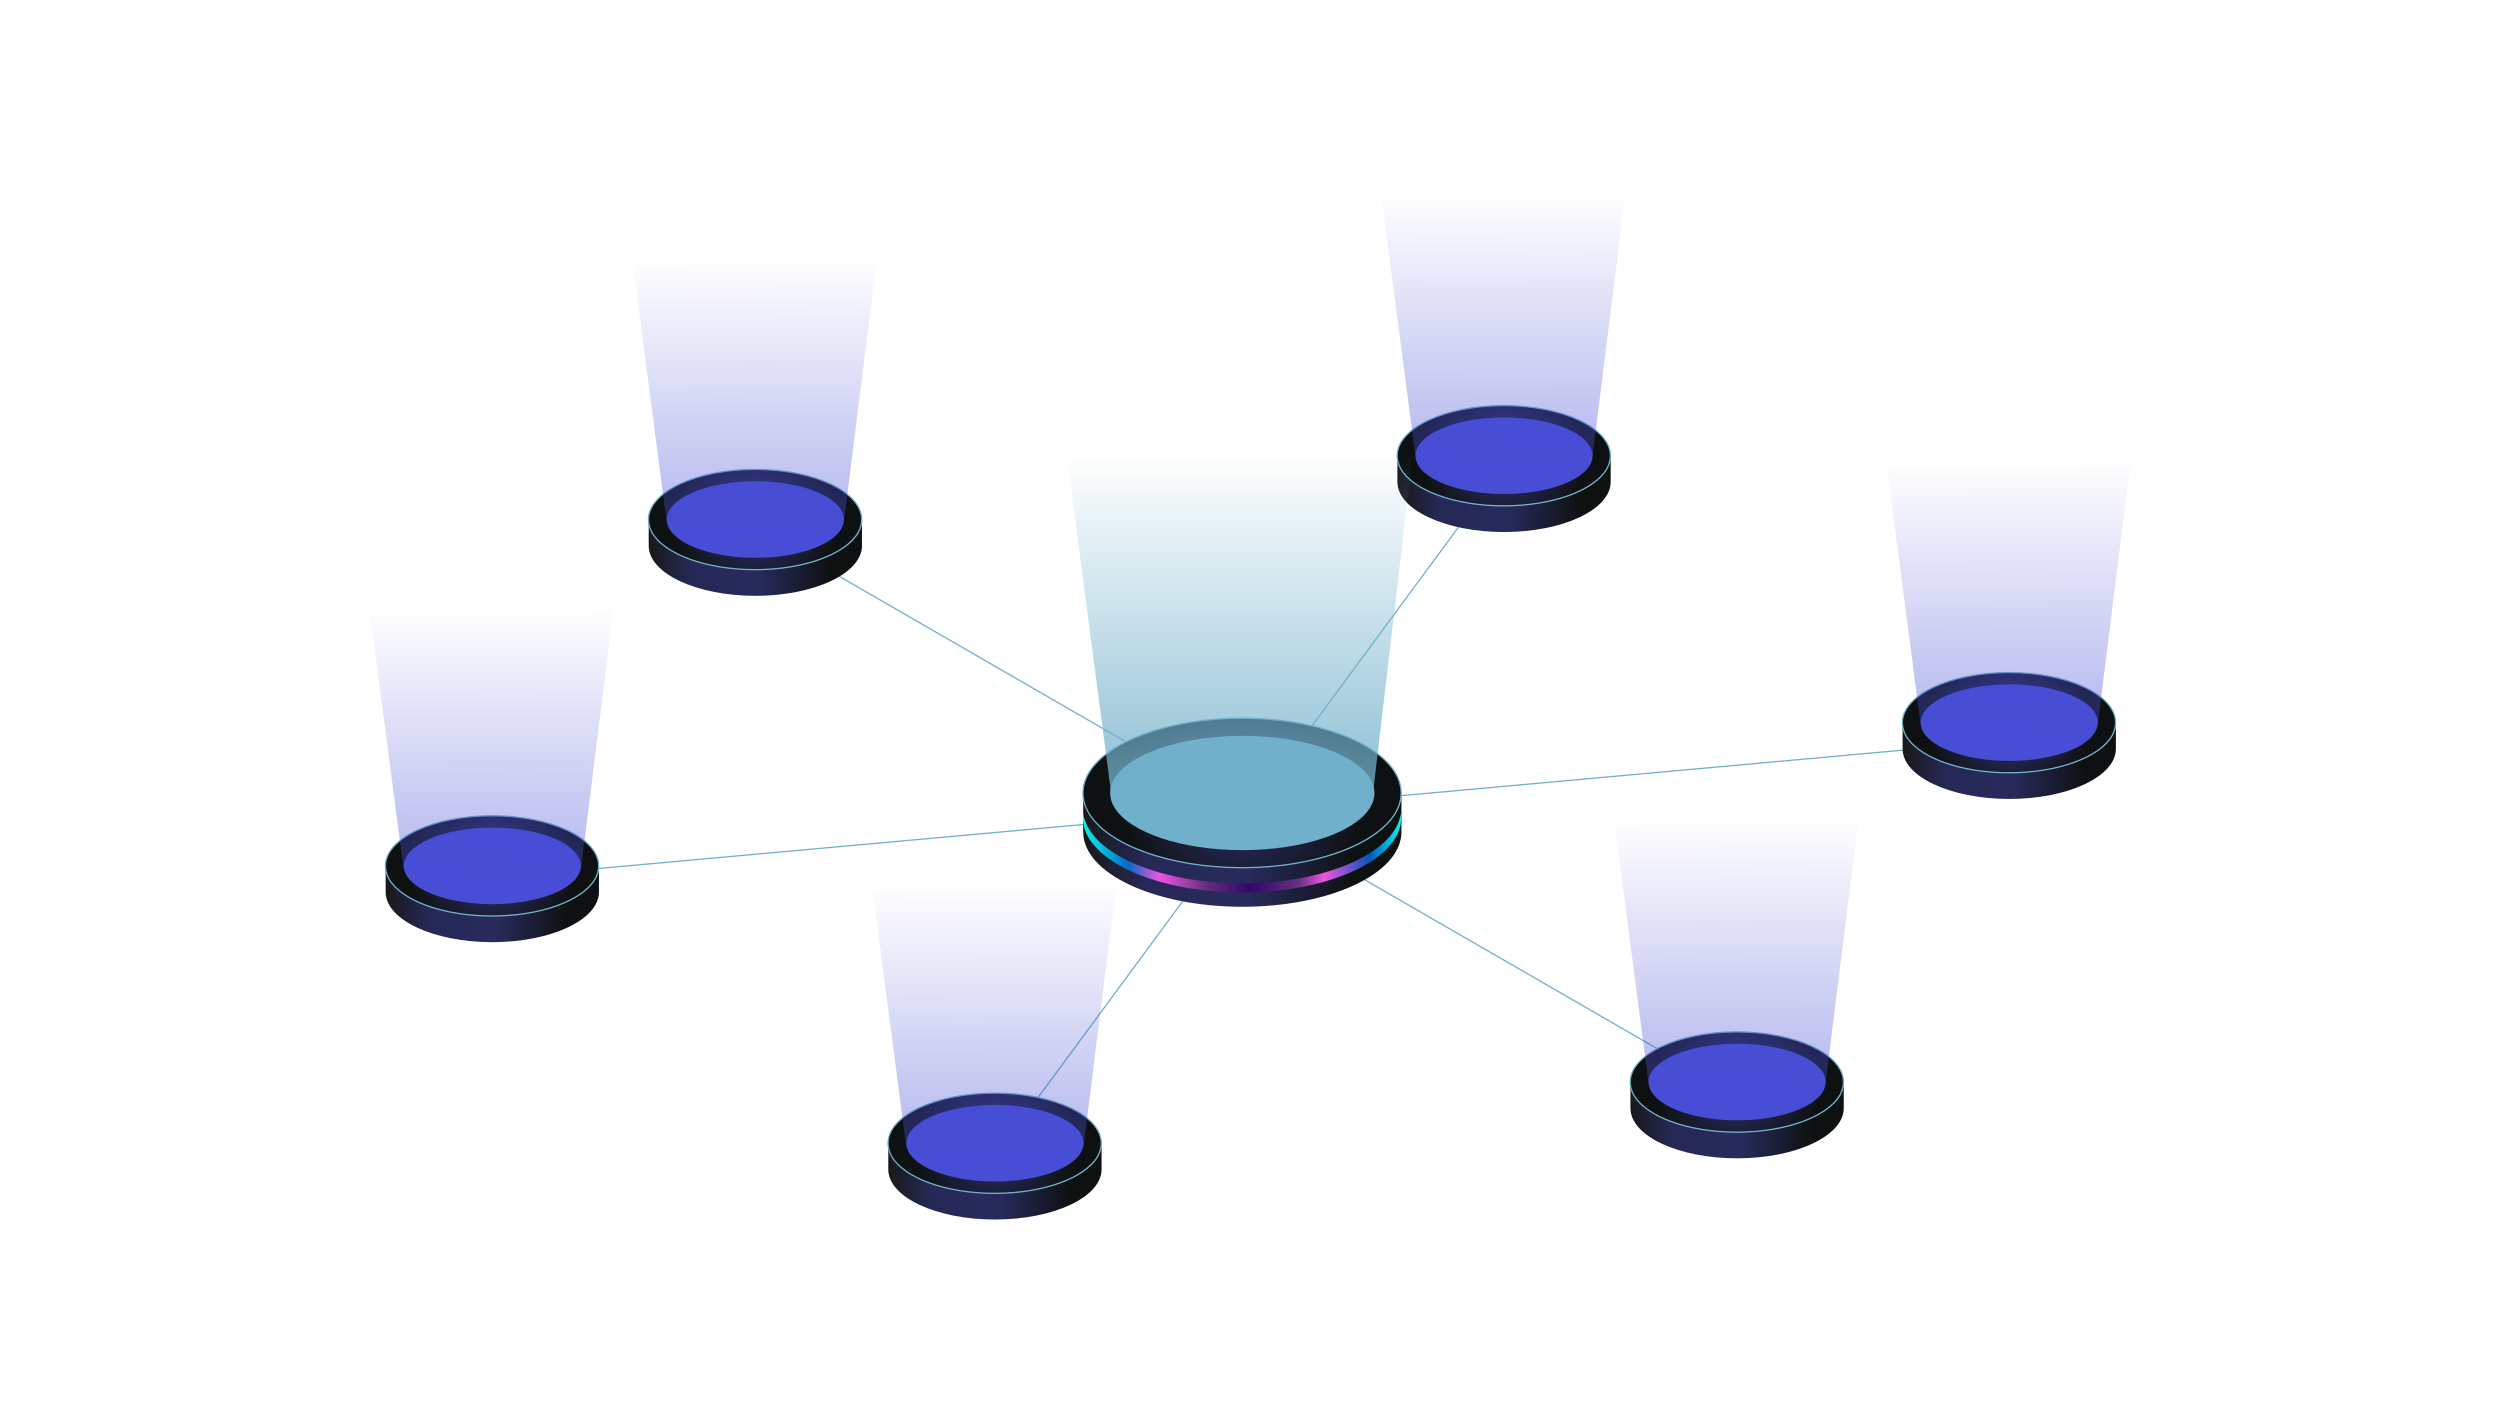 <?xml version="1.0" encoding="utf-8"?>
<!-- Generator: Adobe Illustrator 26.0.2, SVG Export Plug-In . SVG Version: 6.00 Build 0)  -->
<svg version="1.1" id="Layer_1" xmlns="http://www.w3.org/2000/svg" xmlns:xlink="http://www.w3.org/1999/xlink" x="0px" y="0px"
	 viewBox="0 0 1920 1080" enable-background="new 0 0 1920 1080" xml:space="preserve">
<g>
	<g>
		<line fill="none" stroke="#71B0CA" stroke-miterlimit="10" x1="579.9" y1="405.3" x2="1334.4" y2="841"/>
		<line fill="none" stroke="#71B0CA" stroke-miterlimit="10" x1="371.3" y1="675" x2="1536.3" y2="569.3"/>
		<line fill="none" stroke="#71B0CA" stroke-miterlimit="10" x1="763.8" y1="888.2" x2="1154.5" y2="358.2"/>
	</g>
	<g>
		<linearGradient id="SVGID_1_" gradientUnits="userSpaceOnUse" x1="831.885" y1="652.747" x2="1076.325" y2="652.747">
			<stop  offset="0" style="stop-color:#181818"/>
			<stop  offset="0.208" style="stop-color:#262957"/>
			<stop  offset="0.522" style="stop-color:#272A5B"/>
			<stop  offset="0.857" style="stop-color:#0E1111"/>
			<stop  offset="1" style="stop-color:#0E1111"/>
		</linearGradient>
		<path fill="url(#SVGID_1_)" d="M1076.3,609v30c0,31.7-54.7,57.4-122.2,57.4S831.9,670.7,831.9,639v-30c0,5.2,1.5,10.2,4.2,15
			c14.1,24.4,61.6,42.4,118,42.4s104-18,118-42.4C1074.9,619.3,1076.3,614.2,1076.3,609z"/>
		
			<radialGradient id="SVGID_00000075874466280803105240000010510974538768836003_" cx="953.87" cy="609.047" r="95.479" gradientUnits="userSpaceOnUse">
			<stop  offset="0" style="stop-color:#303375"/>
			<stop  offset="1" style="stop-color:#0E1111"/>
		</radialGradient>
		<path fill="url(#SVGID_00000075874466280803105240000010510974538768836003_)" stroke="#71B0CA" stroke-miterlimit="10" d="
			M1076.1,609c0,5.2-1.5,10.2-4.2,15c-14.1,24.4-61.6,42.4-118,42.4s-104-18-118-42.4c-2.7-4.8-4.2-9.8-4.2-15
			c0-31.7,54.7-57.4,122.2-57.4S1076.1,577.3,1076.1,609z"/>
		
			<linearGradient id="SVGID_00000168817929006372892350000013742323576655588997_" gradientUnits="userSpaceOnUse" x1="831.65" y1="654.997" x2="1076.09" y2="654.997">
			<stop  offset="0" style="stop-color:#06F7F0"/>
			<stop  offset="0.143" style="stop-color:#0668C9"/>
			<stop  offset="0.24" style="stop-color:#EF54E0"/>
			<stop  offset="0.392" style="stop-color:#602D7D"/>
			<stop  offset="0.527" style="stop-color:#34046A"/>
			<stop  offset="0.678" style="stop-color:#643181"/>
			<stop  offset="0.759" style="stop-color:#EF54E0"/>
			<stop  offset="0.9" style="stop-color:#0654BD"/>
			<stop  offset="1" style="stop-color:#06F7F0"/>
		</linearGradient>
		<path fill="url(#SVGID_00000168817929006372892350000013742323576655588997_)" d="M1076.1,628c0,1.9-0.2,3.7-0.5,5.5
			c-5.9,29.1-58.1,51.9-121.7,51.9s-115.8-22.8-121.7-51.9c-0.4-1.8-0.5-3.6-0.5-5.5c0-1.2,0.1-2.3,0.2-3.5c0.2,1.9,0.7,3.7,1.3,5.5
			c9.2,27.4,59.7,48.4,120.7,48.4c61,0,111.5-21,120.7-48.4c0.6-1.8,1-3.6,1.3-5.5C1076,625.7,1076.1,626.9,1076.1,628z"/>
		<path fill="#71B0CA" d="M1055.6,609c0,4-1.2,7.8-3.5,11.5c-11.7,18.7-51.1,32.4-98,32.4c-46.9,0-86.4-13.7-98-32.4
			c-2.3-3.7-3.5-7.5-3.5-11.5c0-24.2,45.5-43.9,101.5-43.9C1010.2,565.1,1055.6,584.8,1055.6,609z"/>
	</g>
	<g>
		
			<linearGradient id="SVGID_00000079450659962084271120000002632125550670716064_" gradientUnits="userSpaceOnUse" x1="1252.145" y1="860.284" x2="1415.987" y2="860.284">
			<stop  offset="0" style="stop-color:#181818"/>
			<stop  offset="0.208" style="stop-color:#262957"/>
			<stop  offset="0.522" style="stop-color:#272A5B"/>
			<stop  offset="0.857" style="stop-color:#0E1111"/>
			<stop  offset="1" style="stop-color:#0E1111"/>
		</linearGradient>
		<path fill="url(#SVGID_00000079450659962084271120000002632125550670716064_)" d="M1416,831v20.1c0,21.2-36.7,38.5-81.9,38.5
			c-45.2,0-81.9-17.2-81.9-38.5V831c0,3.5,1,6.9,2.8,10.1c9.4,16.4,41.3,28.4,79.1,28.4c37.8,0,69.7-12,79.1-28.4
			C1415,837.8,1416,834.5,1416,831z"/>
		
			<radialGradient id="SVGID_00000011748314397645823630000010449458142438384313_" cx="1333.909" cy="830.993" r="63.997" gradientUnits="userSpaceOnUse">
			<stop  offset="0" style="stop-color:#303375"/>
			<stop  offset="1" style="stop-color:#0E1111"/>
		</radialGradient>
		<path fill="url(#SVGID_00000011748314397645823630000010449458142438384313_)" stroke="#71B0CA" stroke-miterlimit="10" d="
			M1415.8,831c0,3.5-1,6.9-2.8,10.1c-9.4,16.4-41.3,28.4-79.1,28.4s-69.7-12-79.1-28.4c-1.8-3.2-2.8-6.6-2.8-10.1
			c0-21.2,36.7-38.5,81.9-38.5S1415.8,809.7,1415.8,831z"/>
		<path fill="#474DD4" d="M1402.1,831c0,2.7-0.8,5.2-2.3,7.7c-7.8,12.5-34.3,21.7-65.7,21.7c-31.4,0-57.9-9.2-65.7-21.7
			c-1.5-2.5-2.3-5-2.3-7.7c0-16.3,30.5-29.4,68.1-29.4C1371.7,801.6,1402.1,814.7,1402.1,831z"/>
	</g>
	<g>
		
			<linearGradient id="SVGID_00000101086247672529119240000018298213485759658942_" gradientUnits="userSpaceOnUse" x1="1461.145" y1="584.284" x2="1624.987" y2="584.284">
			<stop  offset="0" style="stop-color:#181818"/>
			<stop  offset="0.208" style="stop-color:#262957"/>
			<stop  offset="0.522" style="stop-color:#272A5B"/>
			<stop  offset="0.857" style="stop-color:#0E1111"/>
			<stop  offset="1" style="stop-color:#0E1111"/>
		</linearGradient>
		<path fill="url(#SVGID_00000101086247672529119240000018298213485759658942_)" d="M1625,555v20.1c0,21.2-36.7,38.5-81.9,38.5
			c-45.2,0-81.9-17.2-81.9-38.5V555c0,3.5,1,6.9,2.8,10.1c9.4,16.4,41.3,28.4,79.1,28.4c37.8,0,69.7-12,79.1-28.4
			C1624,561.8,1625,558.5,1625,555z"/>
		
			<radialGradient id="SVGID_00000137134099299509708790000014967003355960939440_" cx="1542.909" cy="554.993" r="63.997" gradientUnits="userSpaceOnUse">
			<stop  offset="0" style="stop-color:#303375"/>
			<stop  offset="1" style="stop-color:#0E1111"/>
		</radialGradient>
		<path fill="url(#SVGID_00000137134099299509708790000014967003355960939440_)" stroke="#71B0CA" stroke-miterlimit="10" d="
			M1624.8,555c0,3.5-1,6.9-2.8,10.1c-9.4,16.4-41.3,28.4-79.1,28.4s-69.7-12-79.1-28.4c-1.8-3.2-2.8-6.6-2.8-10.1
			c0-21.2,36.7-38.5,81.9-38.5S1624.8,533.7,1624.8,555z"/>
		<path fill="#474DD4" d="M1611.1,555c0,2.7-0.8,5.2-2.3,7.7c-7.8,12.5-34.3,21.7-65.7,21.7c-31.4,0-57.9-9.2-65.7-21.7
			c-1.5-2.5-2.3-5-2.3-7.7c0-16.3,30.5-29.4,68.1-29.4C1580.7,525.6,1611.1,538.7,1611.1,555z"/>
	</g>
	<g>
		
			<linearGradient id="SVGID_00000157291566814878871250000016217284740296021432_" gradientUnits="userSpaceOnUse" x1="1073.145" y1="379.284" x2="1236.987" y2="379.284">
			<stop  offset="0" style="stop-color:#181818"/>
			<stop  offset="0.208" style="stop-color:#262957"/>
			<stop  offset="0.522" style="stop-color:#272A5B"/>
			<stop  offset="0.857" style="stop-color:#0E1111"/>
			<stop  offset="1" style="stop-color:#0E1111"/>
		</linearGradient>
		<path fill="url(#SVGID_00000157291566814878871250000016217284740296021432_)" d="M1237,350v20.1c0,21.2-36.7,38.5-81.9,38.5
			c-45.2,0-81.9-17.2-81.9-38.5V350c0,3.5,1,6.9,2.8,10.1c9.4,16.4,41.3,28.4,79.1,28.4c37.8,0,69.7-12,79.1-28.4
			C1236,356.8,1237,353.5,1237,350z"/>
		
			<radialGradient id="SVGID_00000158734163544374716340000000250744830495304378_" cx="1154.909" cy="349.993" r="63.997" gradientUnits="userSpaceOnUse">
			<stop  offset="0" style="stop-color:#303375"/>
			<stop  offset="1" style="stop-color:#0E1111"/>
		</radialGradient>
		<path fill="url(#SVGID_00000158734163544374716340000000250744830495304378_)" stroke="#71B0CA" stroke-miterlimit="10" d="
			M1236.8,350c0,3.5-1,6.9-2.8,10.1c-9.4,16.4-41.3,28.4-79.1,28.4s-69.7-12-79.1-28.4c-1.8-3.2-2.8-6.6-2.8-10.1
			c0-21.2,36.7-38.5,81.9-38.5S1236.8,328.7,1236.8,350z"/>
		<path fill="#474DD4" d="M1223.1,350c0,2.7-0.8,5.2-2.3,7.7c-7.8,12.5-34.3,21.7-65.7,21.7c-31.4,0-57.9-9.2-65.7-21.7
			c-1.5-2.5-2.3-5-2.3-7.7c0-16.3,30.5-29.4,68.1-29.4C1192.7,320.6,1223.1,333.7,1223.1,350z"/>
	</g>
	<g>
		
			<linearGradient id="SVGID_00000178201210009057649800000004585720048527742135_" gradientUnits="userSpaceOnUse" x1="498.145" y1="428.284" x2="661.987" y2="428.284">
			<stop  offset="0" style="stop-color:#181818"/>
			<stop  offset="0.208" style="stop-color:#262957"/>
			<stop  offset="0.522" style="stop-color:#272A5B"/>
			<stop  offset="0.857" style="stop-color:#0E1111"/>
			<stop  offset="1" style="stop-color:#0E1111"/>
		</linearGradient>
		<path fill="url(#SVGID_00000178201210009057649800000004585720048527742135_)" d="M662,399v20.1c0,21.2-36.7,38.5-81.9,38.5
			c-45.2,0-81.9-17.2-81.9-38.5V399c0,3.5,1,6.9,2.8,10.1c9.4,16.4,41.3,28.4,79.1,28.4s69.7-12,79.1-28.4
			C661,405.8,662,402.5,662,399z"/>
		
			<radialGradient id="SVGID_00000182501924785526312190000001406837821994494866_" cx="579.909" cy="398.993" r="63.997" gradientUnits="userSpaceOnUse">
			<stop  offset="0" style="stop-color:#303375"/>
			<stop  offset="1" style="stop-color:#0E1111"/>
		</radialGradient>
		<path fill="url(#SVGID_00000182501924785526312190000001406837821994494866_)" stroke="#71B0CA" stroke-miterlimit="10" d="
			M661.8,399c0,3.5-1,6.9-2.8,10.1c-9.4,16.4-41.3,28.4-79.1,28.4s-69.7-12-79.1-28.4c-1.8-3.2-2.8-6.6-2.8-10.1
			c0-21.2,36.7-38.5,81.9-38.5S661.8,377.7,661.8,399z"/>
		<path fill="#474DD4" d="M648.1,399c0,2.7-0.8,5.2-2.3,7.7c-7.8,12.5-34.3,21.7-65.7,21.7s-57.9-9.2-65.7-21.7
			c-1.5-2.5-2.3-5-2.3-7.7c0-16.3,30.5-29.4,68.1-29.4S648.1,382.7,648.1,399z"/>
	</g>
	<g>
		
			<linearGradient id="SVGID_00000147213383342591110770000010713722980866156944_" gradientUnits="userSpaceOnUse" x1="296.145" y1="694.284" x2="459.987" y2="694.284">
			<stop  offset="0" style="stop-color:#181818"/>
			<stop  offset="0.208" style="stop-color:#262957"/>
			<stop  offset="0.522" style="stop-color:#272A5B"/>
			<stop  offset="0.857" style="stop-color:#0E1111"/>
			<stop  offset="1" style="stop-color:#0E1111"/>
		</linearGradient>
		<path fill="url(#SVGID_00000147213383342591110770000010713722980866156944_)" d="M460,665v20.1c0,21.2-36.7,38.5-81.9,38.5
			s-81.9-17.2-81.9-38.5V665c0,3.5,1,6.9,2.8,10.1c9.4,16.4,41.3,28.4,79.1,28.4s69.7-12,79.1-28.4C459,671.8,460,668.5,460,665z"/>
		
			<radialGradient id="SVGID_00000064317582432581804060000009905362189231192450_" cx="377.909" cy="664.993" r="63.997" gradientUnits="userSpaceOnUse">
			<stop  offset="0" style="stop-color:#303375"/>
			<stop  offset="1" style="stop-color:#0E1111"/>
		</radialGradient>
		<path fill="url(#SVGID_00000064317582432581804060000009905362189231192450_)" stroke="#71B0CA" stroke-miterlimit="10" d="
			M459.8,665c0,3.5-1,6.9-2.8,10.1c-9.4,16.4-41.3,28.4-79.1,28.4s-69.7-12-79.1-28.4c-1.8-3.2-2.8-6.6-2.8-10.1
			c0-21.2,36.7-38.5,81.9-38.5S459.8,643.7,459.8,665z"/>
		<path fill="#474DD4" d="M446.1,665c0,2.7-0.8,5.2-2.3,7.7c-7.8,12.5-34.3,21.7-65.7,21.7s-57.9-9.2-65.7-21.7
			c-1.5-2.5-2.3-5-2.3-7.7c0-16.3,30.5-29.4,68.1-29.4S446.1,648.7,446.1,665z"/>
	</g>
	<g>
		
			<linearGradient id="SVGID_00000039122746465209650170000012737894263984545198_" gradientUnits="userSpaceOnUse" x1="682.145" y1="907.284" x2="845.987" y2="907.284">
			<stop  offset="0" style="stop-color:#181818"/>
			<stop  offset="0.208" style="stop-color:#262957"/>
			<stop  offset="0.522" style="stop-color:#272A5B"/>
			<stop  offset="0.857" style="stop-color:#0E1111"/>
			<stop  offset="1" style="stop-color:#0E1111"/>
		</linearGradient>
		<path fill="url(#SVGID_00000039122746465209650170000012737894263984545198_)" d="M846,878v20.1c0,21.2-36.7,38.5-81.9,38.5
			c-45.2,0-81.9-17.2-81.9-38.5V878c0,3.5,1,6.9,2.8,10.1c9.4,16.4,41.3,28.4,79.1,28.4s69.7-12,79.1-28.4
			C845,884.8,846,881.5,846,878z"/>
		
			<radialGradient id="SVGID_00000034772832467126592180000018290524198140282507_" cx="763.909" cy="877.993" r="63.997" gradientUnits="userSpaceOnUse">
			<stop  offset="0" style="stop-color:#303375"/>
			<stop  offset="1" style="stop-color:#0E1111"/>
		</radialGradient>
		<path fill="url(#SVGID_00000034772832467126592180000018290524198140282507_)" stroke="#71B0CA" stroke-miterlimit="10" d="
			M845.8,878c0,3.5-1,6.9-2.8,10.1c-9.4,16.4-41.3,28.4-79.1,28.4s-69.7-12-79.1-28.4c-1.8-3.2-2.8-6.6-2.8-10.1
			c0-21.2,36.7-38.5,81.9-38.5S845.8,856.7,845.8,878z"/>
		<path fill="#474DD4" d="M832.1,878c0,2.7-0.8,5.2-2.3,7.7c-7.8,12.5-34.3,21.7-65.7,21.7s-57.9-9.2-65.7-21.7
			c-1.5-2.5-2.3-5-2.3-7.7c0-16.3,30.5-29.4,68.1-29.4S832.1,861.7,832.1,878z"/>
	</g>
	<path fill="none" stroke="#71B0CA" stroke-miterlimit="10" d="M371,675.2"/>
	<g opacity="0.8">
		
			<linearGradient id="SVGID_00000024682737307253297930000006421574744880769204_" gradientUnits="userSpaceOnUse" x1="951.987" y1="475.575" x2="951.987" y2="732.45" gradientTransform="matrix(1 0 0 -1 0 1082)">
			<stop  offset="0" style="stop-color:#71B0CA"/>
			<stop  offset="1" style="stop-color:#71B0CA;stop-opacity:0"/>
		</linearGradient>
		<path fill="url(#SVGID_00000024682737307253297930000006421574744880769204_)" d="M817,332.4l36,274l202-1.9l32-272.1H817z"/>
	</g>
	
		<linearGradient id="SVGID_00000160894890172805690880000013248052066838333118_" gradientUnits="userSpaceOnUse" x1="1155.109" y1="349.387" x2="1154.511" y2="147.035">
		<stop  offset="0" style="stop-color:#474DD4"/>
		<stop  offset="1" style="stop-color:#474DD4;stop-opacity:0"/>
	</linearGradient>
	<polygon opacity="0.4" fill="url(#SVGID_00000160894890172805690880000013248052066838333118_)" points="1223.1,350 1087,350 
		1060,143.4 1249,143.4 	"/>
	
		<linearGradient id="SVGID_00000099663056867042976330000016052831489986743176_" gradientUnits="userSpaceOnUse" x1="1543.109" y1="555.387" x2="1542.511" y2="353.035">
		<stop  offset="0" style="stop-color:#474DD4"/>
		<stop  offset="1" style="stop-color:#474DD4;stop-opacity:0"/>
	</linearGradient>
	<polygon opacity="0.4" fill="url(#SVGID_00000099663056867042976330000016052831489986743176_)" points="1611.1,556 1475,556 
		1448,349.4 1637,349.4 	"/>
	
		<linearGradient id="SVGID_00000042701802606234427100000013209214977873193110_" gradientUnits="userSpaceOnUse" x1="1334.109" y1="830.387" x2="1333.511" y2="628.035">
		<stop  offset="0" style="stop-color:#474DD4"/>
		<stop  offset="1" style="stop-color:#474DD4;stop-opacity:0"/>
	</linearGradient>
	<polygon opacity="0.4" fill="url(#SVGID_00000042701802606234427100000013209214977873193110_)" points="1402.1,831 1266,831 
		1239,624.4 1428,624.4 	"/>
	
		<linearGradient id="SVGID_00000072995900246477877490000005443753618382203276_" gradientUnits="userSpaceOnUse" x1="764.109" y1="880.387" x2="763.511" y2="678.035">
		<stop  offset="0" style="stop-color:#474DD4"/>
		<stop  offset="1" style="stop-color:#474DD4;stop-opacity:0"/>
	</linearGradient>
	<polygon opacity="0.4" fill="url(#SVGID_00000072995900246477877490000005443753618382203276_)" points="832.1,881 696,881 
		669,674.4 858,674.4 	"/>
	
		<linearGradient id="SVGID_00000149383093506861589960000000881706718918753671_" gradientUnits="userSpaceOnUse" x1="378.109" y1="667.387" x2="377.511" y2="465.035">
		<stop  offset="0" style="stop-color:#474DD4"/>
		<stop  offset="1" style="stop-color:#474DD4;stop-opacity:0"/>
	</linearGradient>
	<polygon opacity="0.4" fill="url(#SVGID_00000149383093506861589960000000881706718918753671_)" points="446.1,668 310,668 
		283,461.4 472,461.4 	"/>
	
		<linearGradient id="SVGID_00000112611633642368527430000000523050883487559565_" gradientUnits="userSpaceOnUse" x1="580.109" y1="400.387" x2="579.511" y2="198.035">
		<stop  offset="0" style="stop-color:#474DD4"/>
		<stop  offset="1" style="stop-color:#474DD4;stop-opacity:0"/>
	</linearGradient>
	<polygon opacity="0.4" fill="url(#SVGID_00000112611633642368527430000000523050883487559565_)" points="648.1,401 512,401 
		485,194.4 674,194.4 	"/>
</g>
</svg>
